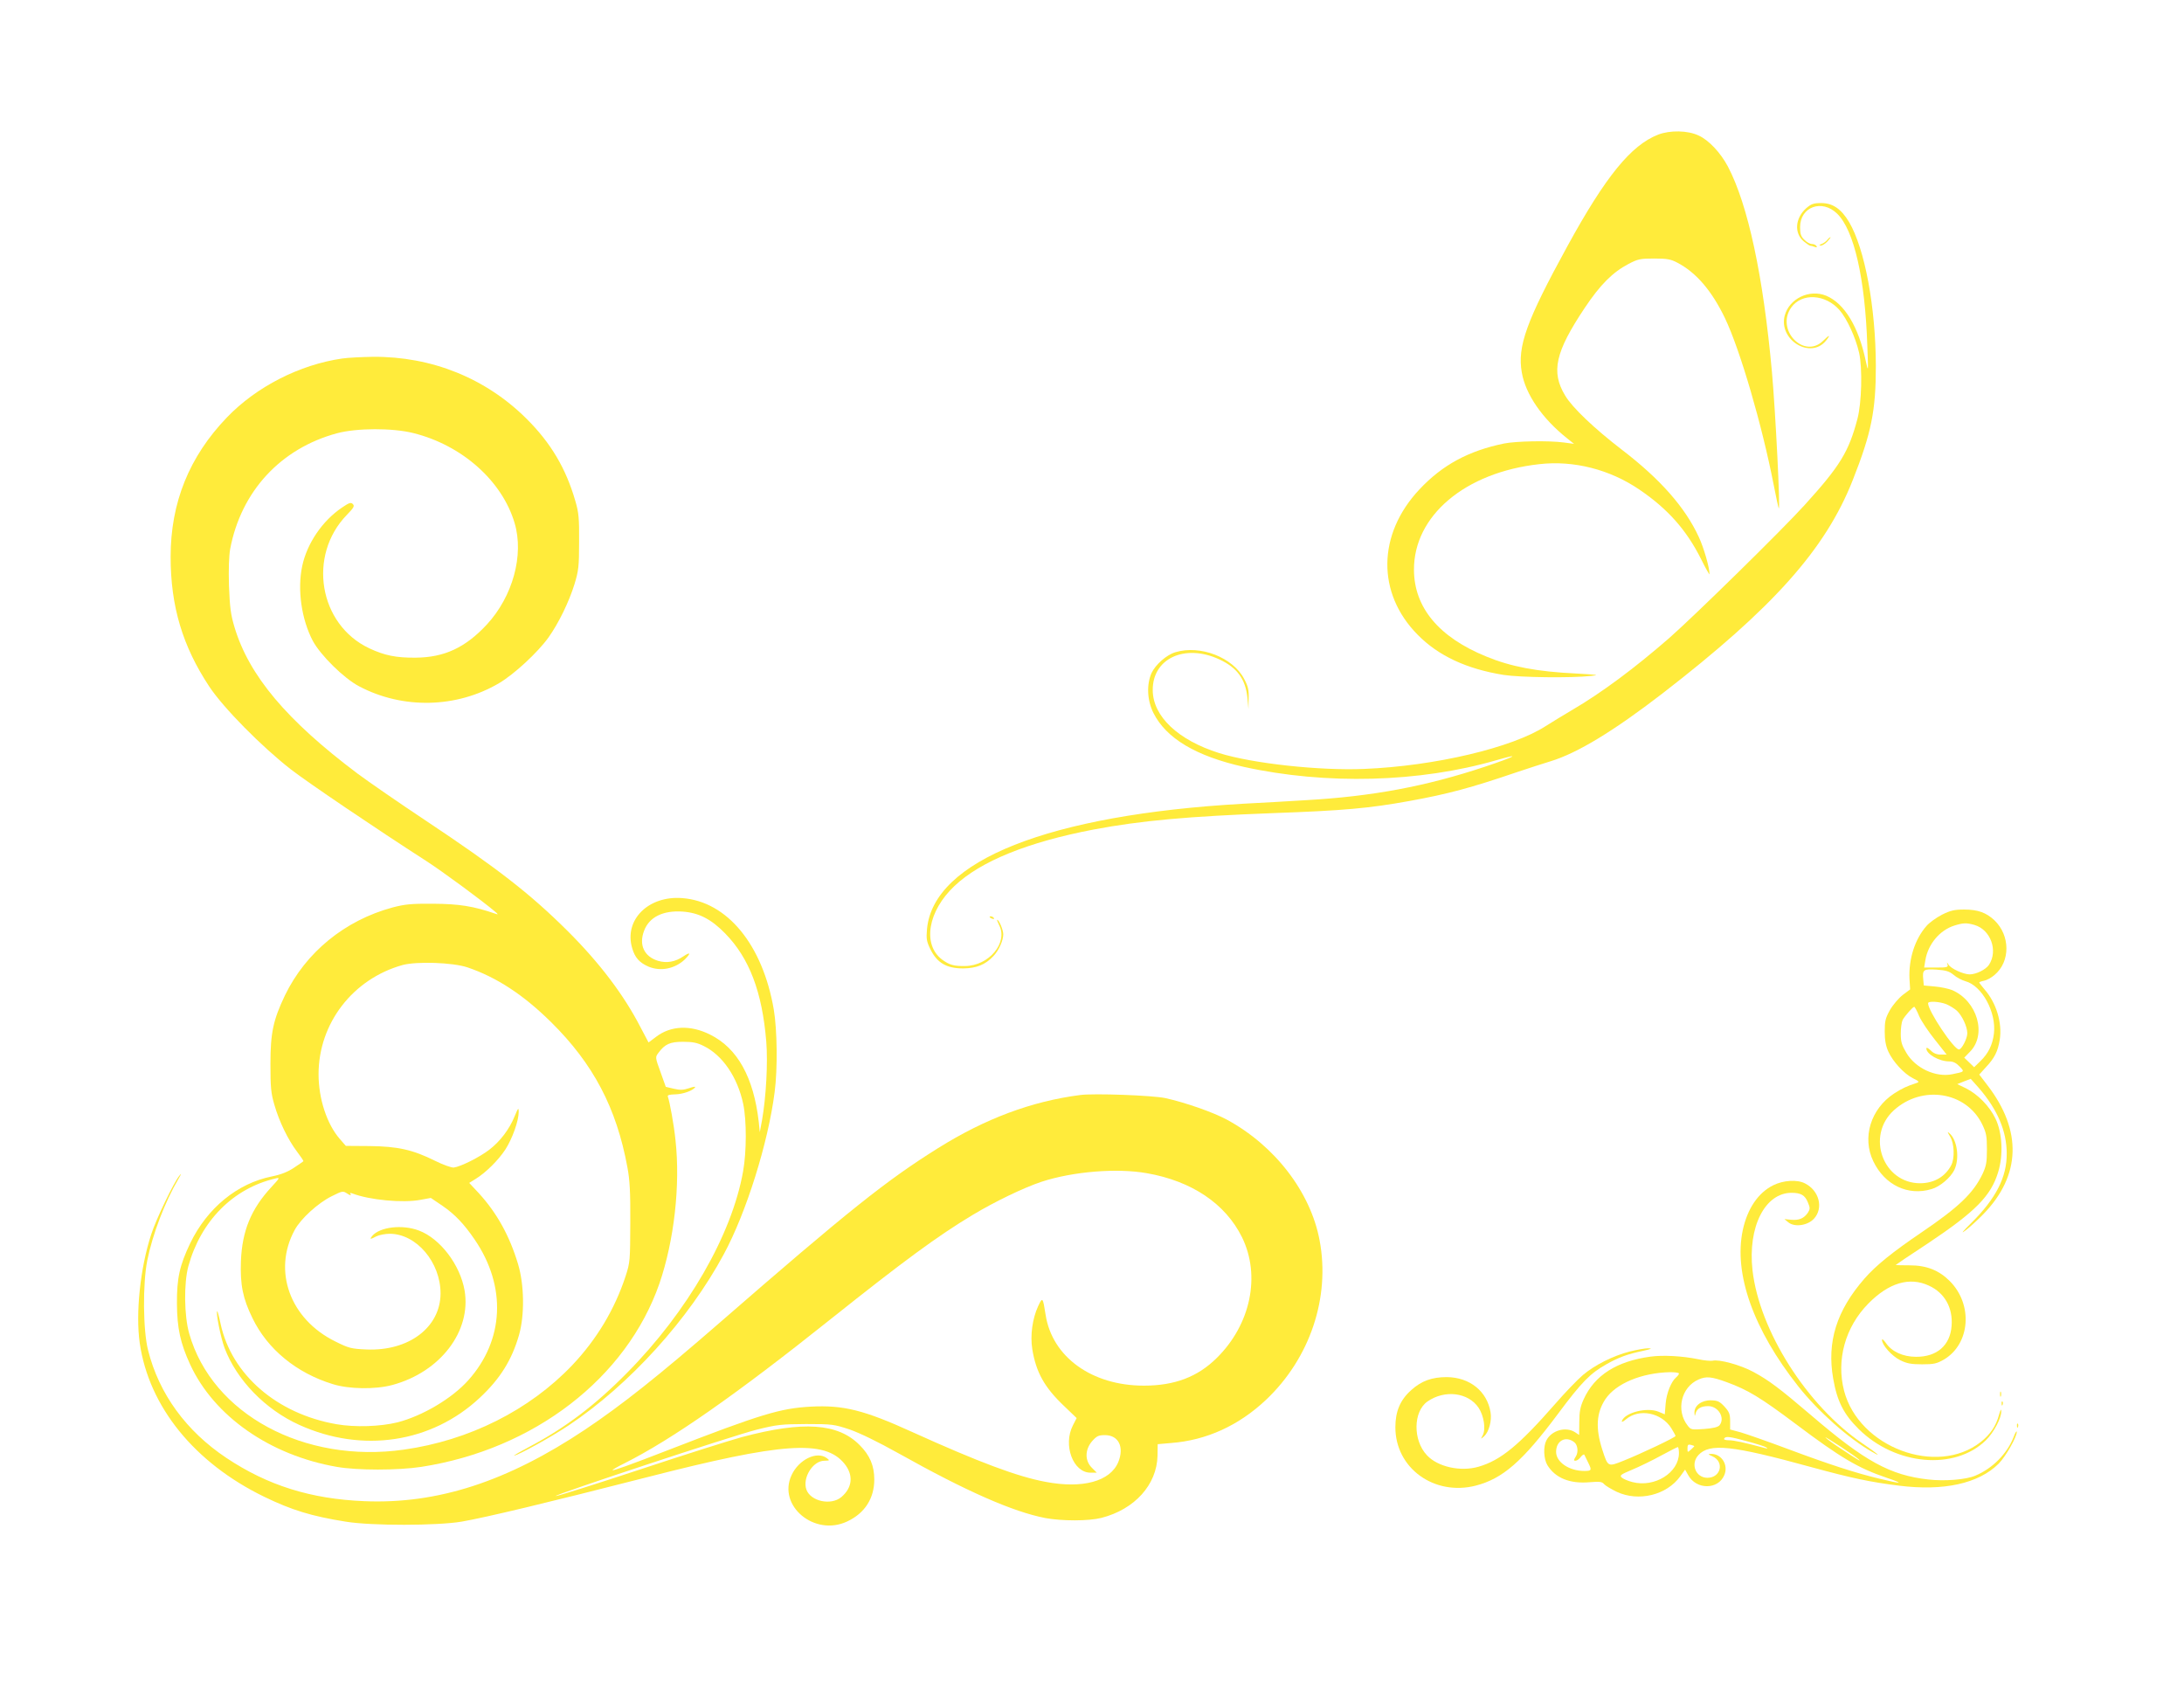 <?xml version="1.0" standalone="no"?>
<!DOCTYPE svg PUBLIC "-//W3C//DTD SVG 20010904//EN"
 "http://www.w3.org/TR/2001/REC-SVG-20010904/DTD/svg10.dtd">
<svg version="1.0" xmlns="http://www.w3.org/2000/svg"
 width="1280pt" height="989pt" viewBox="0 0 1280 989"
 preserveAspectRatio="xMidYMid meet">
<g transform="translate(0,989) scale(0.1,-0.1)"
fill="#ffeb3b" stroke="none">
<path d="M9718 9101 c-159 -62 -308 -245 -532 -654 -240 -438 -294 -587 -267
-740 22 -128 120 -270 266 -386 l40 -32 -60 8 c-89 12 -281 8 -350 -6 -209
-43 -362 -126 -496 -269 -247 -263 -251 -609 -10 -852 121 -123 286 -200 503
-235 96 -15 396 -19 513 -6 52 5 40 7 -85 14 -232 11 -385 40 -530 100 -277
113 -422 287 -423 507 -2 317 299 572 735 620 201 23 413 -31 586 -149 165
-112 275 -235 361 -406 27 -55 50 -95 50 -90 1 36 -33 155 -63 219 -80 173
-225 338 -451 511 -160 123 -290 246 -332 317 -84 139 -58 255 115 514 90 135
164 209 256 257 55 29 69 32 151 32 75 0 97 -4 135 -24 111 -58 202 -164 280
-326 89 -187 216 -622 285 -975 14 -74 28 -136 30 -139 10 -9 -19 563 -40 799
-51 563 -140 979 -258 1204 -43 81 -112 155 -172 182 -63 30 -167 32 -237 5z"/>
<path d="M10586 8670 c-65 -58 -72 -146 -15 -194 17 -14 34 -26 39 -26 5 0 16
-3 26 -7 12 -4 15 -3 10 5 -4 7 -16 12 -27 12 -11 0 -31 11 -44 25 -20 19 -25
34 -25 74 0 119 128 166 217 79 99 -96 164 -379 177 -774 6 -158 6 -158 -9
-90 -42 201 -125 338 -232 383 -98 40 -216 -16 -243 -116 -38 -143 152 -259
242 -147 29 36 20 36 -16 0 -112 -112 -281 63 -188 194 62 87 200 79 283 -15
44 -51 95 -162 115 -251 20 -90 15 -293 -10 -387 -51 -193 -102 -276 -309
-504 -126 -140 -645 -649 -794 -780 -201 -175 -395 -320 -568 -421 -49 -29
-120 -72 -156 -95 -196 -127 -650 -234 -1064 -251 -261 -11 -656 32 -850 93
-241 76 -388 215 -389 368 -2 186 187 274 388 182 107 -49 156 -117 167 -227
l6 -65 1 61 c2 50 -3 72 -26 115 -66 127 -258 201 -403 157 -52 -15 -117 -73
-140 -122 -30 -67 -26 -160 11 -234 75 -149 249 -253 530 -316 481 -106 1030
-92 1483 40 148 43 107 20 -70 -39 -345 -115 -660 -174 -1048 -196 -99 -6
-265 -16 -370 -21 -1138 -65 -1814 -333 -1852 -734 -5 -58 -3 -72 21 -121 39
-78 94 -110 191 -110 78 1 129 21 177 72 32 33 58 92 58 128 0 25 -25 85 -36
85 -2 0 3 -14 12 -32 53 -102 -60 -238 -200 -239 -66 -1 -91 6 -135 38 -116
88 -83 284 73 431 153 145 429 257 816 331 276 52 550 77 1051 96 414 15 561
28 799 71 226 41 360 77 630 169 69 23 158 52 198 64 157 48 368 176 655 397
647 500 955 844 1115 1249 110 278 136 408 136 670 -1 347 -65 688 -157 844
-46 77 -96 111 -163 111 -45 0 -59 -5 -88 -30z"/>
<path d="M10709 8484 c-7 -9 -22 -20 -34 -24 -14 -6 -15 -9 -4 -9 8 -1 26 10
39 24 13 14 21 25 18 25 -3 0 -12 -7 -19 -16z"/>
<path d="M2005 7789 c-249 -36 -502 -165 -675 -345 -221 -230 -330 -499 -330
-817 0 -290 70 -524 227 -761 83 -125 305 -350 478 -485 107 -82 494 -344 791
-535 95 -61 331 -235 404 -297 21 -17 21 -20 5 -14 -130 45 -214 58 -365 59
-132 1 -167 -3 -240 -22 -280 -76 -508 -263 -630 -515 -69 -145 -85 -219 -85
-402 0 -137 3 -171 23 -239 28 -98 80 -205 133 -275 22 -29 39 -54 37 -56 -2
-2 -26 -19 -55 -38 -36 -24 -75 -40 -130 -51 -203 -41 -378 -185 -478 -391
-62 -130 -79 -205 -78 -355 1 -143 20 -231 77 -355 140 -304 468 -533 860
-601 119 -21 358 -21 495 0 660 102 1203 520 1396 1075 86 251 123 576 94 839
-9 90 -34 226 -45 256 -3 9 9 12 44 13 45 1 104 22 116 42 3 5 -13 2 -36 -6
-33 -11 -51 -12 -89 -3 l-47 11 -31 87 c-31 85 -31 87 -13 111 39 53 69 66
145 66 56 0 83 -5 122 -25 110 -54 198 -183 231 -340 20 -96 20 -278 -1 -395
-66 -372 -325 -821 -680 -1180 -187 -190 -362 -322 -570 -432 -55 -29 -96 -53
-92 -53 20 0 218 109 318 176 357 238 705 621 911 1004 132 244 260 653 298
950 18 137 15 366 -5 484 -65 380 -273 633 -536 653 -199 16 -343 -128 -294
-293 16 -56 43 -86 97 -109 71 -29 153 -12 211 42 38 38 34 47 -9 18 -47 -32
-96 -40 -146 -26 -83 25 -115 94 -83 177 30 80 111 120 226 112 95 -7 167 -44
249 -128 142 -145 217 -343 241 -634 10 -125 -1 -324 -25 -461 l-13 -70 -6 60
c-30 262 -125 433 -285 512 -115 58 -231 53 -317 -13 l-44 -33 -47 89 c-97
189 -241 379 -428 565 -219 218 -414 369 -835 649 -152 101 -330 224 -396 273
-415 312 -636 574 -721 859 -22 74 -27 114 -32 242 -3 96 0 176 7 215 64 338
296 589 626 678 115 31 325 32 448 1 285 -71 520 -280 593 -527 56 -188 -11
-430 -162 -594 -126 -136 -250 -194 -419 -195 -113 -1 -182 13 -271 55 -295
139 -363 543 -131 782 41 42 46 52 35 63 -11 12 -22 8 -63 -20 -116 -78 -206
-211 -234 -344 -29 -138 -4 -311 62 -437 45 -84 182 -220 272 -267 256 -135
570 -128 819 18 90 53 228 181 291 269 59 83 120 208 152 312 24 79 27 104 27
248 1 138 -2 171 -22 239 -55 191 -144 341 -286 482 -239 238 -557 366 -901
363 -66 -1 -147 -5 -180 -10z m735 -3568 c171 -58 328 -161 490 -321 247 -244
383 -502 447 -850 14 -74 18 -145 17 -325 -1 -223 -1 -232 -28 -315 -64 -194
-169 -369 -313 -521 -251 -263 -603 -440 -986 -494 -584 -83 -1124 208 -1258
680 -30 104 -32 296 -5 395 73 265 262 456 510 514 28 7 27 4 -25 -52 -118
-128 -170 -256 -177 -432 -5 -139 11 -219 68 -335 88 -182 258 -321 470 -386
95 -30 251 -32 350 -5 281 76 463 315 423 553 -26 151 -143 305 -268 352 -98
37 -229 21 -274 -32 -17 -21 -11 -21 25 -2 16 8 52 15 79 15 156 -1 297 -167
297 -350 -1 -199 -187 -339 -435 -328 -88 4 -102 7 -182 47 -266 131 -368 414
-238 653 36 67 138 159 217 198 64 32 66 32 92 15 15 -10 23 -12 19 -4 -6 9
-3 10 11 5 99 -38 295 -57 399 -37 l60 11 68 -46 c73 -50 127 -107 189 -198
188 -275 173 -590 -38 -825 -95 -106 -267 -208 -414 -246 -101 -25 -249 -30
-358 -11 -350 61 -615 291 -679 588 -9 43 -18 76 -20 74 -9 -8 21 -156 43
-215 71 -188 239 -361 438 -451 368 -167 775 -106 1058 159 120 112 188 222
230 368 33 116 31 294 -6 416 -50 166 -124 299 -229 414 l-57 61 37 23 c60 37
133 109 175 173 41 64 78 168 78 220 0 28 -3 25 -24 -26 -31 -76 -85 -147
-149 -196 -56 -43 -167 -99 -208 -104 -13 -1 -62 16 -110 40 -131 65 -218 84
-383 86 l-139 1 -35 40 c-76 87 -125 236 -125 380 0 298 201 559 493 640 83
22 294 15 380 -14z"/>
<path d="M11382 4530 c-33 -17 -75 -47 -91 -66 -68 -77 -105 -193 -100 -309
l4 -63 -44 -33 c-24 -19 -58 -59 -75 -89 -26 -47 -30 -64 -30 -125 0 -49 6
-84 21 -117 27 -60 93 -131 145 -157 35 -17 38 -21 22 -27 -59 -19 -84 -31
-133 -62 -137 -90 -189 -258 -122 -397 67 -140 204 -205 342 -163 49 14 111
67 133 112 32 67 17 178 -30 216 -12 11 -11 6 5 -20 25 -41 28 -127 7 -168
-36 -68 -100 -105 -181 -106 -219 -1 -321 278 -155 428 166 150 423 109 517
-82 24 -50 28 -69 28 -147 0 -76 -4 -98 -26 -145 -54 -112 -138 -193 -356
-341 -171 -116 -269 -195 -336 -272 -163 -187 -221 -370 -183 -586 23 -133 62
-209 150 -296 216 -213 562 -243 744 -66 47 46 92 131 91 171 0 17 -4 10 -13
-20 -17 -65 -51 -116 -107 -160 -257 -203 -714 -32 -801 299 -47 181 6 374
142 512 120 122 242 158 355 105 92 -42 141 -129 133 -235 -8 -115 -86 -183
-209 -182 -76 0 -143 31 -176 81 -13 18 -23 26 -23 18 0 -30 59 -96 107 -119
38 -19 64 -24 128 -24 70 0 86 4 128 28 154 91 172 322 34 460 -63 63 -136 92
-234 92 -46 0 -83 1 -83 2 0 1 84 58 188 126 280 187 371 279 413 419 31 101
24 231 -16 313 -35 73 -103 142 -172 177 l-52 25 40 16 39 15 48 -54 c109
-126 163 -253 163 -384 1 -138 -63 -263 -206 -405 -55 -54 -66 -69 -35 -45 25
19 72 62 105 96 219 226 227 488 24 753 l-49 64 39 43 c51 54 70 93 81 160 16
99 -20 218 -90 297 -16 19 -30 37 -30 40 0 2 13 7 29 10 15 3 43 18 61 34 93
78 92 231 -1 320 -48 45 -97 63 -177 63 -57 0 -80 -5 -130 -30z m189 -60 c95
-27 141 -150 86 -234 -19 -28 -75 -56 -114 -56 -37 1 -108 33 -123 57 -10 16
-11 16 -6 1 5 -16 -3 -18 -66 -18 l-71 0 7 42 c15 94 84 177 170 204 51 16 71
17 117 4z m-121 -293 c17 -15 48 -31 69 -37 97 -26 182 -182 167 -307 -8 -66
-33 -117 -80 -162 l-36 -35 -29 28 -29 28 33 34 c101 101 44 298 -104 362 -20
8 -65 18 -101 21 l-65 6 -3 33 c-6 60 0 65 78 60 55 -4 75 -10 100 -31z m-42
-172 c20 -9 48 -26 61 -38 30 -28 61 -93 61 -132 0 -31 -33 -95 -49 -95 -30 0
-181 226 -181 271 0 14 68 10 108 -6z m-160 -70 c13 -29 55 -92 93 -139 l68
-86 -35 0 c-24 0 -43 8 -59 25 -14 13 -25 19 -25 11 0 -33 75 -76 134 -76 23
0 41 -9 60 -29 31 -32 31 -31 -42 -46 -97 -20 -216 35 -269 125 -27 45 -33 64
-33 113 0 32 5 68 11 80 13 24 60 77 68 77 3 0 17 -25 29 -55z"/>
<path d="M5800 4516 c0 -2 7 -7 16 -10 8 -3 12 -2 9 4 -6 10 -25 14 -25 6z"/>
<path d="M6330 3473 c-285 -37 -555 -138 -832 -311 -304 -190 -527 -368 -1280
-1023 -360 -313 -572 -481 -788 -626 -457 -305 -865 -438 -1295 -420 -314 13
-566 92 -809 254 -235 157 -394 375 -458 630 -30 116 -32 389 -5 526 31 154
104 345 182 477 19 32 20 38 6 20 -32 -38 -137 -256 -165 -344 -64 -196 -92
-461 -67 -637 54 -372 320 -701 729 -900 161 -78 277 -114 478 -146 152 -25
536 -24 679 0 144 25 499 110 1086 260 795 204 1041 221 1157 81 55 -67 49
-141 -17 -197 -61 -51 -180 -25 -205 44 -24 69 38 169 106 169 31 1 32 1 14
15 -58 44 -165 -8 -207 -100 -83 -179 135 -361 326 -271 103 48 159 135 159
246 0 81 -26 142 -86 202 -127 128 -330 142 -688 47 -63 -17 -333 -102 -598
-190 -266 -88 -489 -158 -495 -156 -17 5 1035 353 1178 389 120 30 143 32 290
33 154 0 164 -2 255 -32 60 -21 165 -72 285 -139 398 -223 671 -343 862 -380
98 -18 253 -18 328 1 195 50 325 194 329 364 l1 68 80 7 c206 16 395 102 555
253 258 244 377 600 314 934 -53 284 -263 556 -544 708 -82 44 -243 100 -360
126 -74 16 -419 29 -500 18z m391 -458 c264 -46 461 -179 558 -375 111 -226
51 -512 -148 -708 -112 -111 -247 -162 -427 -162 -305 0 -538 168 -576 416
-16 103 -18 105 -44 49 -33 -72 -47 -170 -34 -251 22 -136 72 -225 186 -333
l74 -71 -22 -43 c-59 -115 1 -277 103 -277 l37 0 -29 29 c-42 42 -41 106 2
156 27 30 37 35 75 35 80 0 114 -70 78 -158 -47 -113 -209 -157 -425 -116
-167 31 -393 116 -782 292 -283 129 -404 159 -595 149 -179 -10 -290 -43 -837
-255 -224 -87 -325 -123 -325 -117 0 3 31 21 70 40 280 141 655 403 1210 846
424 338 628 488 830 609 133 80 302 161 405 195 184 60 441 81 616 50z"/>
<path d="M10392 2944 c-88 -44 -151 -137 -178 -263 -54 -256 63 -584 326 -916
116 -146 292 -303 430 -382 62 -36 40 -16 -54 48 -326 221 -605 662 -645 1016
-28 253 73 453 229 453 55 0 79 -14 96 -57 13 -31 13 -38 0 -59 -23 -34 -52
-46 -98 -42 l-40 4 23 -19 c37 -30 114 -19 151 22 56 62 30 164 -53 206 -45
24 -127 19 -187 -11z"/>
<path d="M9551 1970 c-99 -26 -204 -79 -273 -137 -31 -26 -106 -104 -166 -173
-210 -240 -318 -328 -446 -365 -106 -31 -240 -1 -303 67 -83 88 -81 256 3 315
102 71 240 53 300 -37 31 -47 43 -125 24 -161 -13 -24 -13 -24 9 -5 27 25 45
90 37 139 -20 124 -122 206 -257 207 -87 0 -148 -22 -208 -76 -65 -58 -93
-125 -93 -218 0 -240 228 -404 471 -342 158 41 273 141 480 418 142 191 191
240 287 294 71 40 123 59 214 78 49 11 56 14 30 15 -19 0 -68 -9 -109 -19z"/>
<path d="M9673 1940 c-198 -27 -327 -109 -391 -249 -20 -44 -26 -73 -26 -133
l-1 -77 -24 16 c-54 35 -138 11 -168 -48 -19 -36 -16 -109 6 -145 46 -75 131
-110 247 -100 59 5 74 3 85 -11 8 -9 41 -29 74 -45 128 -60 293 -20 373 91
l28 39 18 -32 c47 -87 176 -87 212 0 25 59 -16 125 -78 124 -20 -1 -19 -2 8
-14 72 -32 50 -126 -29 -126 -69 0 -101 81 -53 133 66 71 194 58 660 -70 238
-65 347 -88 515 -109 262 -33 468 12 585 129 42 43 106 156 106 186 -1 9 -9
-5 -19 -31 -38 -97 -123 -183 -223 -225 -54 -24 -181 -34 -276 -23 -224 25
-372 106 -688 377 -184 157 -248 205 -337 253 -75 41 -203 76 -240 66 -10 -2
-49 1 -85 9 -94 19 -206 25 -279 15z m167 -99 c0 -5 -7 -14 -16 -22 -29 -24
-57 -93 -62 -155 l-5 -62 -36 15 c-67 28 -196 -4 -215 -53 -4 -10 5 -7 24 9
77 65 207 39 265 -52 14 -23 25 -43 25 -46 0 -8 -204 -105 -305 -145 -92 -37
-91 -37 -124 64 -41 127 -35 217 18 297 62 92 212 154 379 158 28 0 52 -3 52
-8z m281 -51 c123 -45 196 -89 404 -245 263 -198 367 -259 533 -315 106 -36
91 -38 -44 -5 -138 33 -290 82 -539 175 -115 43 -238 86 -272 96 l-63 17 0 49
c0 41 -5 54 -33 85 -29 31 -40 36 -80 37 -55 1 -98 -32 -96 -73 1 -21 2 -22 6
-6 7 30 32 45 74 45 60 0 101 -69 67 -112 -9 -11 -38 -18 -90 -22 -74 -5 -78
-5 -97 20 -70 89 -38 226 64 270 45 20 76 17 166 -16z m774 -453 c15 -15 -10
0 -102 61 -45 29 -87 60 -94 68 -12 14 177 -110 196 -129z m-655 107 c52 -14
102 -30 110 -35 12 -8 11 -9 -5 -5 -123 33 -184 46 -212 46 -20 0 -32 4 -28
10 9 15 31 12 135 -16z m-1013 -6 c20 -16 25 -59 8 -84 -13 -21 -13 -24 -1
-24 8 0 22 10 31 23 10 12 19 17 21 11 3 -6 13 -27 23 -47 21 -42 19 -47 -23
-47 -90 0 -166 52 -166 112 0 66 57 96 107 56z m703 -23 c0 -1 -9 -10 -20 -20
-20 -18 -20 -17 -20 8 0 20 4 24 20 20 11 -3 20 -6 20 -8z m-90 -40 c0 -115
-142 -204 -273 -170 -27 7 -55 19 -63 27 -13 12 -4 18 63 46 43 18 119 55 168
82 50 27 93 49 98 50 4 0 7 -16 7 -35z"/>
<path d="M11722 1720 c0 -14 2 -19 5 -12 2 6 2 18 0 25 -3 6 -5 1 -5 -13z"/>
<path d="M11731 1664 c0 -11 3 -14 6 -6 3 7 2 16 -1 19 -3 4 -6 -2 -5 -13z"/>
<path d="M11821 1534 c0 -11 3 -14 6 -6 3 7 2 16 -1 19 -3 4 -6 -2 -5 -13z"/>
</g>
</svg>
